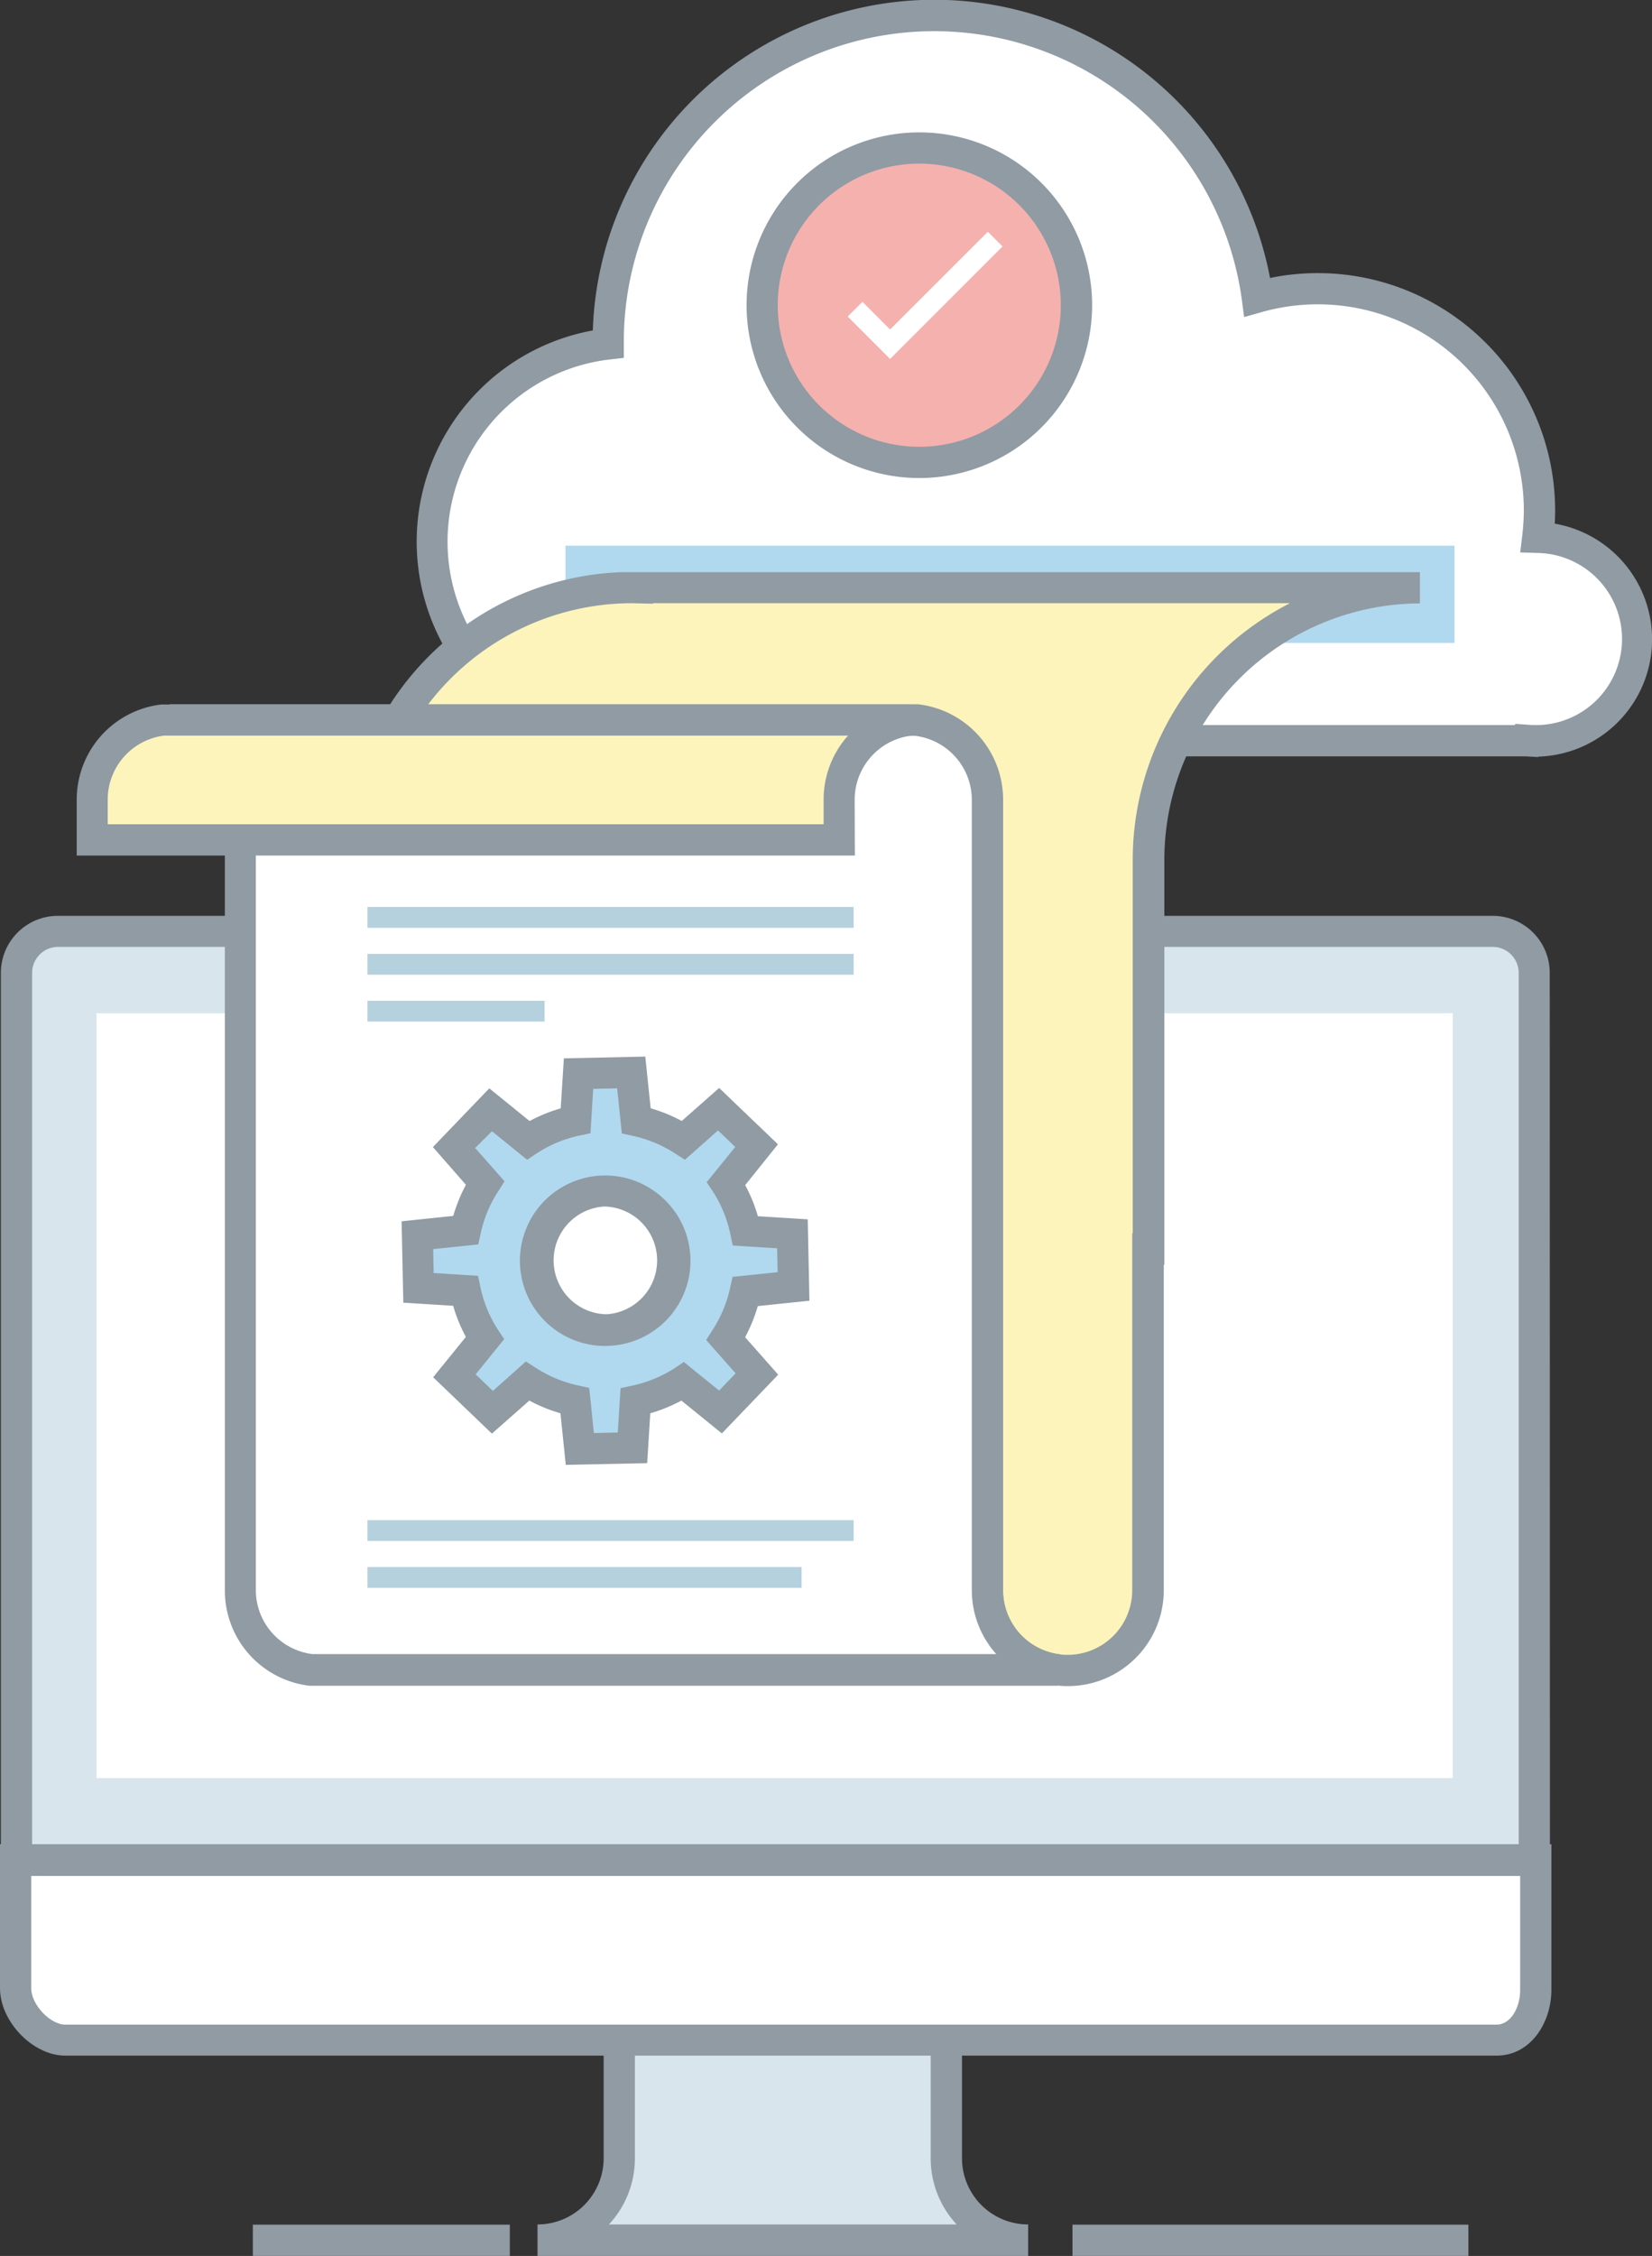 <svg xmlns="http://www.w3.org/2000/svg" viewBox="0 0 260.75 355.97"><rect x="0" y="0" width="260.75" height="355.97" fill="#333333" stroke="none"/><defs><style>.cls-1{fill:#fff;}.cls-2{fill:#909ba4;}.cls-3{fill:#b0d9ef;}.cls-4{fill:#d8e5ed;}.cls-5{fill:#fdf4bb;}.cls-6{fill:#f5b1ae;}.cls-7{fill:#b5d1de;}</style></defs><g id="Layer_4" data-name="Layer 4"><path class="cls-1" d="M242.72,84.79a35.74,35.74,0,0,0,.26-4.16,35,35,0,0,0-44.55-33.74A51.47,51.47,0,0,0,96,53.93v.34a31.41,31.41,0,0,0,3.59,62.61H240.85a.14.14,0,0,0,0-.07c.45,0,.9.07,1.36.07a16,16,0,0,0,.49-32.09Z"></path><path class="cls-2" d="M242.79,119.46l-1.94-.11H99.57a33.88,33.88,0,0,1-6-67.21,53.93,53.93,0,0,1,106.89-8.28,37.46,37.46,0,0,1,45,36.77q0,.95-.06,2a18.52,18.52,0,0,1-2.58,36.76Zm-3.62-5.24,1.91.13a10.93,10.93,0,0,0,1.15.06,13.58,13.58,0,0,0,.42-27.16l-2.7-.08.32-2.67a34.71,34.71,0,0,0,.25-3.87A32.52,32.52,0,0,0,199.1,49.26l-2.73.77L196,47.22a49,49,0,0,0-97.54,6.71v2.54l-2.19.25a28.94,28.94,0,0,0,3.31,57.69H239.11Z"></path><rect class="cls-3" x="89.25" y="86.1" width="140.33" height="15.35"></rect><rect class="cls-2" x="169.28" y="351.03" width="62.49" height="4.93"></rect><rect class="cls-2" x="39.91" y="351.03" width="40.56" height="4.93"></rect><path class="cls-4" d="M97.74,317.36v23.23a12.9,12.9,0,0,1-12.9,12.91h77.44a12.91,12.91,0,0,1-12.91-12.91V317.36Z"></path><path class="cls-2" d="M162.28,356H84.84V351a10.45,10.45,0,0,0,10.44-10.44v-25.7h56.56v25.7A10.45,10.45,0,0,0,162.28,351ZM96.11,351H151a15.31,15.31,0,0,1-4.1-10.44V319.83H100.21v20.76A15.31,15.31,0,0,1,96.11,351Z"></path><path class="cls-4" d="M242.18,293.64V153.51a6.58,6.58,0,0,0-6.57-6.57H9.16a6.57,6.57,0,0,0-6.55,6.57V293.64Z"></path><path class="cls-2" d="M244.64,296.11H.14V153.51a9,9,0,0,1,9-9H235.61a9,9,0,0,1,9,9ZM5.07,291.18H239.71V153.51a4.11,4.11,0,0,0-4.1-4.1H9.16a4.1,4.1,0,0,0-4.09,4.1Z"></path><rect class="cls-1" x="15.24" y="159.88" width="214.05" height="120.68"></rect><path class="cls-1" d="M2.47,293.5v20.21c0,3.87,4,8.19,7.84,8.19h225.9c3.88,0,6.19-4,6.19-7.86V293.5Z"></path><path class="cls-2" d="M236.21,324.36H10.31C5.2,324.36,0,319,0,313.71V291H244.87v23C244.87,319.12,241.63,324.36,236.21,324.36ZM4.93,296v17.75c0,2.57,3,5.72,5.38,5.72h225.9c2.3,0,3.73-2.8,3.73-5.39V296Z"></path><path class="cls-5" d="M100.61,92.72v0l-.86,0a42.9,42.9,0,0,0-42.9,42.9v61.46h99v53.84a12.66,12.66,0,1,0,25.32,0V197.08h.09V135.62a42.9,42.9,0,0,1,42.81-42.9Z"></path><path class="cls-2" d="M168.51,266.05a15.14,15.14,0,0,1-15.13-15.13V199.55h-99V135.62A45.42,45.42,0,0,1,98.14,90.28h.24c.58,0,1.16,0,1.74,0h124v4.93h0a40.5,40.5,0,0,0-40.34,40.43v63.93h-.09v51.37A15.14,15.14,0,0,1,168.51,266.05ZM59.31,194.61h99v56.31a10.2,10.2,0,0,0,20.4,0V194.61h.08v-59a45.44,45.44,0,0,1,24.82-40.43H103.08v.08l-3.33-.08a40.49,40.49,0,0,0-40.44,40.43Z"></path><path class="cls-1" d="M155.85,250.92V128.28h0l0-2.12a12.7,12.7,0,0,0-11.24-12.57c-3.44,0-112.25,0-117.88,0a12.66,12.66,0,0,1,11.19,12.57v2.89h0V250.92a12.65,12.65,0,0,0,11.19,12.57c3.45,0,112.26,0,117.89,0A12.65,12.65,0,0,1,155.85,250.92Z"></path><path class="cls-2" d="M49.15,266h-.28a15.13,15.13,0,0,1-13.38-15V131.52l0-5.36a10.19,10.19,0,0,0-9-10.12l.3-4.91c3.22,0,40.57,0,111,0h7.13a15.15,15.15,0,0,1,13.41,15l0,1,0,1.13V250.92a10.18,10.18,0,0,0,9,10.12L167,266H49.15ZM40.38,126.58l0,2.47V250.92A10.19,10.19,0,0,0,49.3,261H56c51.71,0,85.6,0,101.25,0a15.1,15.1,0,0,1-3.86-10.1V130.75h0l0-4.64a10.19,10.19,0,0,0-8.92-10h-6.68c-51.72,0-85.6,0-101.26,0a15.09,15.09,0,0,1,3.86,10.09Z"></path><path class="cls-5" d="M132.46,132.53v-6.37a12.66,12.66,0,0,1,11.19-12.57c-5.62,0-114.44,0-117.88,0a12.66,12.66,0,0,0-11.19,12.57v6.37Z"></path><path class="cls-2" d="M134.93,135H12.11v-8.84a15.11,15.11,0,0,1,13.38-15H32.6c70.47,0,107.82,0,111,0l.3,4.91a10.19,10.19,0,0,0-9,10.12ZM17,130.06H130v-3.9a15.09,15.09,0,0,1,3.86-10.09c-15.65,0-49.54,0-101.25,0H25.92A10.18,10.18,0,0,0,17,126.16Z"></path><path class="cls-6" d="M169.91,48.16a24.81,24.81,0,1,1-24.8-24.8A24.8,24.8,0,0,1,169.91,48.16Z"></path><path class="cls-2" d="M145.1,75.43a27.27,27.27,0,1,1,27.28-27.27A27.29,27.29,0,0,1,145.1,75.43Zm0-49.61a22.34,22.34,0,1,0,22.34,22.34A22.36,22.36,0,0,0,145.1,25.82Z"></path><polygon class="cls-1" points="140.49 56.64 133.8 49.95 136.13 47.62 140.49 51.99 155.92 36.57 158.24 38.89 140.49 56.64"></polygon><path class="cls-3" d="M125.27,203l-.18-8.3-7.4-.46a22.27,22.27,0,0,0-3.07-7.49l4.81-5.93-6-5.75-5.56,4.9a22.58,22.58,0,0,0-7.46-3.11l-.8-7.6-8.31.17-.45,7.4a22.69,22.69,0,0,0-7.49,3.07l-5.93-4.81-5.75,6,4.9,5.56a22.2,22.2,0,0,0-3.11,7.46l-7.6.8.17,8.3,7.4.46a22.55,22.55,0,0,0,3.07,7.48l-4.81,5.94,6,5.75,5.55-4.91A22.35,22.35,0,0,0,90.73,221l.79,7.6,8.31-.18.46-7.39a22.45,22.45,0,0,0,7.48-3.08l5.94,4.81,5.75-6-4.91-5.56a22.6,22.6,0,0,0,3.12-7.46Zm-29.46,6.93a11,11,0,1,1,10.74-11.21A11,11,0,0,1,95.81,209.91Z"></path><path class="cls-2" d="M89.3,231.14,88.46,223a24.78,24.78,0,0,1-4.91-2l-5.91,5.21-9.27-8.89,5.16-6.37a24.54,24.54,0,0,1-2-4.91l-7.87-.49-.27-12.84,8.15-.85a25.43,25.43,0,0,1,2-4.91L68.33,181l8.9-9.27,6.36,5.16a25,25,0,0,1,4.91-2L89,167l12.85-.28.85,8.16a24.78,24.78,0,0,1,4.91,2l5.9-5.21,9.28,8.89L117.62,187a24.51,24.51,0,0,1,2,4.91l7.87.49.27,12.84-8.15.85a25.43,25.43,0,0,1-2,4.91l5.22,5.91-8.89,9.27L107.55,221a24.75,24.75,0,0,1-4.91,2l-.49,7.87ZM83,214.83l1.57,1a20,20,0,0,0,6.64,2.77L93,219l.74,7.12,3.77-.08.44-7,1.83-.4a20.07,20.07,0,0,0,6.66-2.73l1.5-1,5.56,4.51,2.61-2.72-4.65-5.26,1-1.57a20,20,0,0,0,2.78-6.66l.39-1.73,7.11-.74-.08-3.77-7-.44-.39-1.83a20.07,20.07,0,0,0-2.73-6.66l-1-1.5,4.51-5.56-2.72-2.61L108.11,183l-1.57-1a20.06,20.06,0,0,0-6.65-2.77l-1.74-.38-.74-7.12-3.78.08-.43,7-1.83.39A19.87,19.87,0,0,0,84.7,182l-1.5,1-5.55-4.5L75,181.14l4.64,5.26-1,1.57a19.89,19.89,0,0,0-2.77,6.64l-.38,1.75-7.12.74.08,3.77,7,.44.39,1.83a19.88,19.88,0,0,0,2.74,6.66l1,1.5-4.5,5.56,2.72,2.61Zm12.53-2.45a13.45,13.45,0,1,1,9.3-23.15,13.43,13.43,0,0,1-9,23.14Zm0-22h-.19a8.51,8.51,0,0,0,.36,17h0a8.51,8.51,0,0,0-.17-17Z"></path><rect class="cls-7" x="58" y="143.11" width="76.74" height="3.29"></rect><rect class="cls-7" x="58" y="150.51" width="76.74" height="3.29"></rect><rect class="cls-7" x="58" y="157.91" width="27.96" height="3.29"></rect><rect class="cls-7" x="58" y="239.86" width="76.74" height="3.29"></rect><rect class="cls-7" x="58" y="247.26" width="68.52" height="3.29"></rect></g></svg>